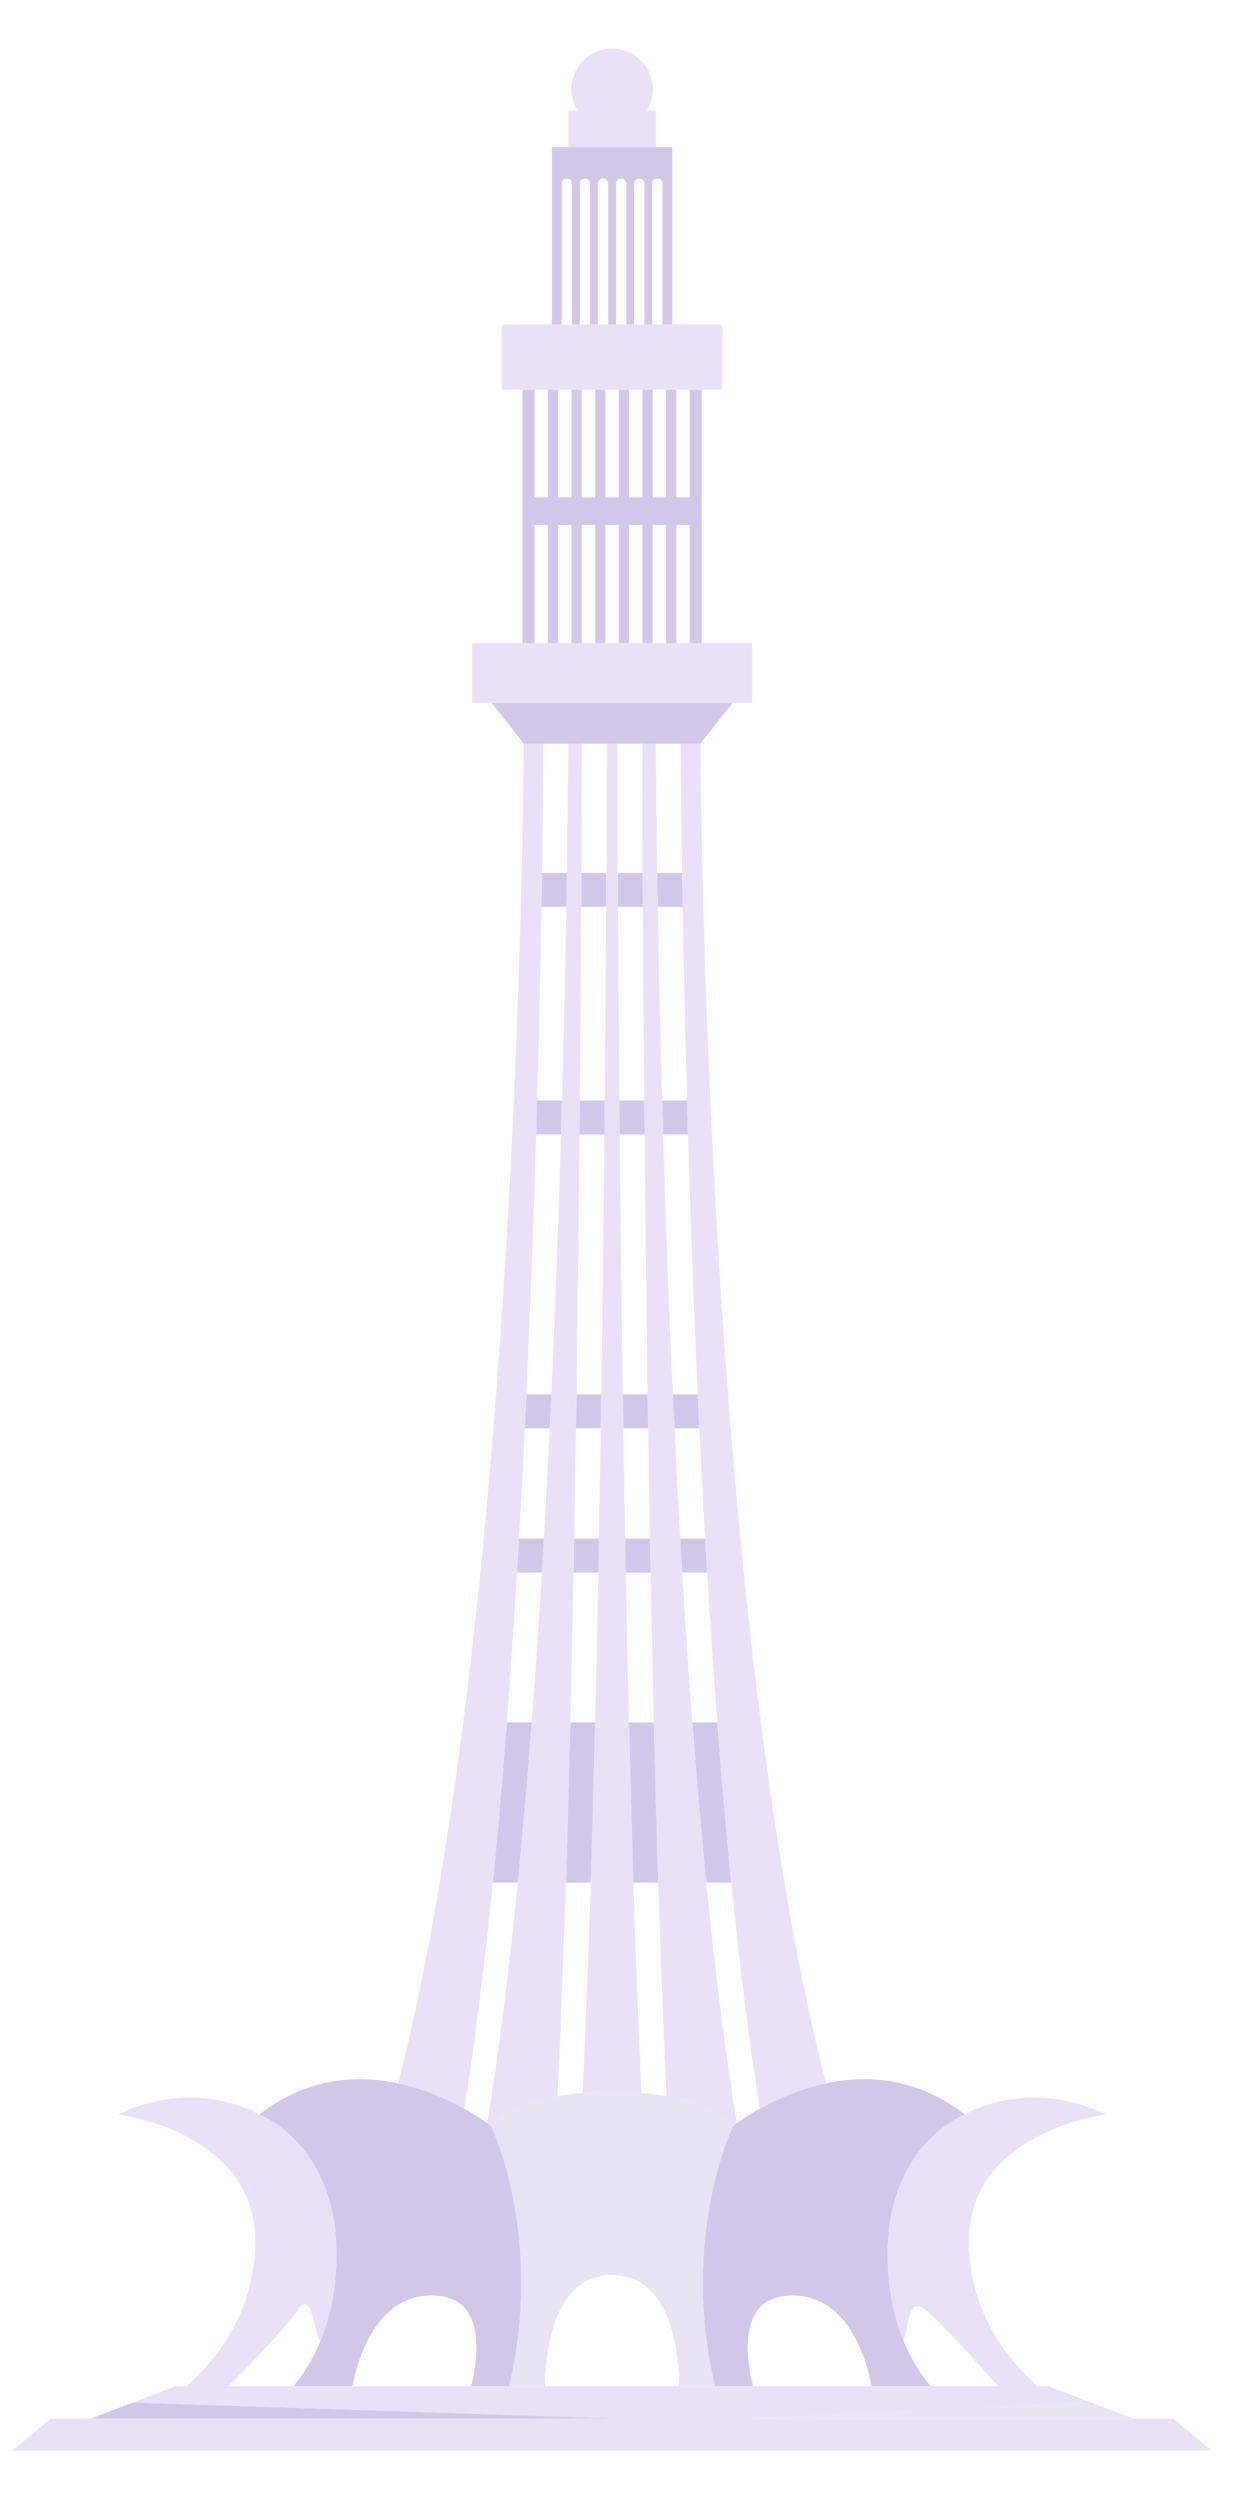 <svg width="76" height="152" viewBox="0 0 76 152" fill="none" xmlns="http://www.w3.org/2000/svg">
<g opacity="0.6">
<path d="M39.752 104.728H38.242C38.322 108.052 38.411 111.318 38.51 114.467H40.021C39.922 111.319 39.833 108.052 39.752 104.728Z" fill="#B6A1DA"/>
<path d="M36.185 104.728H34.675C34.594 108.052 34.505 111.319 34.406 114.467H35.917C36.016 111.318 36.105 108.052 36.185 104.728Z" fill="#B6A1DA"/>
<path d="M42.944 114.467H44.462C44.148 111.319 43.865 108.054 43.612 104.728H42.098C42.35 108.052 42.631 111.317 42.944 114.467Z" fill="#B6A1DA"/>
<path d="M32.329 104.728H30.815C30.561 108.054 30.279 111.319 29.965 114.467H31.482C31.795 111.317 32.076 108.052 32.329 104.728Z" fill="#B6A1DA"/>
<path d="M41.48 95.615H42.993C42.951 94.928 42.911 94.241 42.871 93.555H41.359C41.399 94.241 41.439 94.928 41.48 95.615Z" fill="#B6A1DA"/>
<path d="M36.419 93.555H34.91C34.897 94.241 34.884 94.928 34.871 95.615H36.381C36.394 94.928 36.407 94.241 36.419 93.555Z" fill="#B6A1DA"/>
<path d="M39.518 93.555H38.008C38.02 94.241 38.033 94.928 38.046 95.615H39.556C39.543 94.928 39.53 94.241 39.518 93.555Z" fill="#B6A1DA"/>
<path d="M33.067 93.555H31.555C31.516 94.241 31.475 94.928 31.434 95.615H32.946C32.987 94.928 33.028 94.241 33.067 93.555Z" fill="#B6A1DA"/>
<path d="M41.007 86.839H42.518C42.485 86.15 42.453 85.464 42.421 84.779H40.91C40.942 85.464 40.974 86.15 41.007 86.839Z" fill="#B6A1DA"/>
<path d="M36.56 84.779H35.05C35.04 85.464 35.03 86.15 35.02 86.839H36.529C36.54 86.15 36.55 85.464 36.56 84.779Z" fill="#B6A1DA"/>
<path d="M33.518 84.779H32.007C31.976 85.464 31.944 86.15 31.91 86.839H33.421C33.455 86.15 33.487 85.464 33.518 84.779Z" fill="#B6A1DA"/>
<path d="M39.377 84.779H37.867C37.877 85.464 37.887 86.15 37.898 86.839H39.408C39.397 86.15 39.387 85.464 39.377 84.779Z" fill="#B6A1DA"/>
<path d="M40.317 68.972H41.827C41.807 68.277 41.787 67.588 41.768 66.912H40.258C40.277 67.588 40.297 68.277 40.317 68.972Z" fill="#B6A1DA"/>
<path d="M39.17 66.912H37.66C37.666 67.588 37.672 68.277 37.679 68.972H39.189C39.182 68.277 39.176 67.589 39.17 66.912Z" fill="#B6A1DA"/>
<path d="M36.767 66.912H35.257C35.251 67.589 35.245 68.277 35.238 68.972H36.748C36.755 68.277 36.761 67.588 36.767 66.912Z" fill="#B6A1DA"/>
<path d="M34.167 66.912H32.657C32.638 67.588 32.618 68.277 32.598 68.972H34.108C34.129 68.277 34.148 67.588 34.167 66.912Z" fill="#B6A1DA"/>
<path d="M36.86 53.075H35.35C35.347 53.732 35.344 54.419 35.34 55.135H36.85C36.854 54.419 36.857 53.732 36.86 53.075Z" fill="#B6A1DA"/>
<path d="M34.466 53.075H32.956C32.946 53.732 32.934 54.419 32.922 55.135H34.432C34.444 54.419 34.456 53.732 34.466 53.075Z" fill="#B6A1DA"/>
<path d="M39.995 55.135H41.505C41.492 54.419 41.481 53.732 41.471 53.075H39.961C39.971 53.732 39.982 54.419 39.995 55.135Z" fill="#B6A1DA"/>
<path d="M39.076 53.075H37.566C37.569 53.732 37.573 54.419 37.577 55.135H39.087C39.083 54.419 39.08 53.732 39.076 53.075Z" fill="#B6A1DA"/>
<path d="M36.85 55.135C36.832 58.505 36.805 62.5 36.766 66.912C36.76 67.588 36.754 68.277 36.748 68.972C36.702 73.888 36.641 79.248 36.56 84.779C36.55 85.463 36.54 86.149 36.53 86.838C36.496 89.062 36.458 91.307 36.417 93.555C36.405 94.242 36.392 94.928 36.379 95.615C36.321 98.671 36.256 101.723 36.184 104.728C36.104 108.052 36.015 111.318 35.916 114.467C35.772 119.039 35.607 123.363 35.418 127.255C36.086 127.206 36.704 127.196 37.213 127.196C37.722 127.196 38.34 127.206 39.009 127.255C38.819 123.363 38.655 119.039 38.511 114.467C38.412 111.318 38.323 108.052 38.243 104.728C38.171 101.723 38.106 98.671 38.047 95.615C38.034 94.928 38.022 94.242 38.009 93.555C37.968 91.307 37.931 89.062 37.897 86.838C37.886 86.149 37.876 85.463 37.866 84.779C37.786 79.248 37.725 73.888 37.679 68.972C37.673 68.277 37.666 67.588 37.66 66.912C37.622 62.5 37.595 58.505 37.577 55.135C37.573 54.419 37.569 53.732 37.566 53.075C37.548 49.346 37.541 46.594 37.538 45.214H37.213H36.889C36.886 46.594 36.879 49.346 36.861 53.075C36.858 53.732 36.854 54.419 36.85 55.135Z" fill="#DCCDF5"/>
<path d="M41.472 53.074C41.482 53.731 41.493 54.419 41.505 55.134C41.564 58.504 41.648 62.499 41.771 66.911C41.789 67.588 41.809 68.276 41.83 68.971C41.976 73.888 42.168 79.248 42.422 84.778C42.454 85.462 42.486 86.149 42.52 86.838C42.627 89.061 42.745 91.306 42.874 93.555C42.914 94.241 42.954 94.928 42.996 95.614C43.18 98.67 43.386 101.722 43.614 104.727C43.868 108.053 44.151 111.318 44.465 114.466C44.959 119.422 45.532 124.082 46.197 128.211C47.199 127.651 48.599 127.011 50.222 126.666C42.781 97.621 42.584 45.213 42.584 45.213H41.383C41.392 46.594 41.414 49.346 41.472 53.074Z" fill="#DCCDF5"/>
<path d="M34.404 114.467C34.503 111.319 34.592 108.052 34.672 104.728C34.744 101.723 34.809 98.671 34.868 95.615C34.881 94.928 34.894 94.242 34.906 93.555C34.947 91.307 34.984 89.062 35.018 86.838C35.029 86.15 35.039 85.463 35.049 84.779C35.129 79.249 35.19 73.888 35.236 68.972C35.243 68.276 35.249 67.589 35.255 66.912C35.294 62.5 35.32 58.505 35.339 55.135C35.343 54.419 35.346 53.732 35.349 53.075C35.367 49.346 35.375 46.594 35.378 45.214H34.554C34.546 46.594 34.523 49.345 34.465 53.075C34.455 53.732 34.444 54.419 34.432 55.135C34.373 58.505 34.289 62.499 34.167 66.912C34.148 67.588 34.128 68.277 34.108 68.972C33.962 73.888 33.77 79.247 33.516 84.779C33.484 85.463 33.452 86.15 33.419 86.838C33.311 89.062 33.193 91.306 33.065 93.555C33.026 94.242 32.985 94.928 32.944 95.615C32.76 98.67 32.555 101.722 32.327 104.728C32.074 108.052 31.793 111.317 31.48 114.467C30.954 119.768 30.338 124.735 29.617 129.089C29.776 129.204 29.864 129.274 29.864 129.274C30.954 128.219 32.449 127.7 33.896 127.443C34.089 123.505 34.258 119.115 34.404 114.467Z" fill="#DCCDF5"/>
<path d="M39.086 55.135C39.104 58.505 39.131 62.5 39.169 66.912C39.175 67.589 39.182 68.276 39.188 68.972C39.234 73.888 39.295 79.249 39.376 84.779C39.386 85.463 39.396 86.15 39.406 86.838C39.44 89.062 39.477 91.307 39.518 93.555C39.531 94.242 39.544 94.928 39.557 95.615C39.615 98.671 39.68 101.723 39.752 104.728C39.832 108.053 39.921 111.319 40.02 114.467C40.167 119.115 40.335 123.505 40.529 127.443C41.975 127.7 43.471 128.219 44.56 129.274C44.56 129.274 44.649 129.204 44.807 129.089C44.086 124.735 43.47 119.768 42.944 114.467C42.632 111.317 42.35 108.052 42.098 104.728C41.869 101.722 41.665 98.67 41.481 95.615C41.439 94.928 41.399 94.242 41.36 93.555C41.231 91.306 41.113 89.062 41.006 86.838C40.972 86.15 40.94 85.463 40.909 84.779C40.655 79.247 40.462 73.888 40.317 68.972C40.296 68.277 40.276 67.588 40.258 66.912C40.135 62.499 40.051 58.505 39.993 55.135C39.98 54.419 39.969 53.732 39.959 53.075C39.902 49.345 39.879 46.594 39.87 45.214H39.047C39.05 46.594 39.057 49.346 39.075 53.075C39.078 53.732 39.082 54.419 39.086 55.135Z" fill="#DCCDF5"/>
<path d="M29.965 114.467C30.279 111.319 30.561 108.054 30.815 104.728C31.044 101.723 31.249 98.671 31.434 95.615C31.475 94.929 31.516 94.242 31.555 93.555C31.684 91.307 31.802 89.062 31.91 86.838C31.943 86.15 31.976 85.463 32.007 84.779C32.261 79.249 32.453 73.889 32.599 68.972C32.62 68.277 32.64 67.588 32.659 66.912C32.781 62.5 32.865 58.505 32.924 55.135C32.936 54.419 32.947 53.732 32.957 53.075C33.015 49.346 33.038 46.595 33.046 45.214H31.846C31.846 45.214 31.648 97.621 24.207 126.667C25.83 127.012 27.23 127.652 28.232 128.212C28.897 124.083 29.47 119.423 29.965 114.467Z" fill="#DCCDF5"/>
<path d="M29.866 129.274C29.866 129.274 29.777 129.204 29.619 129.089C29.351 128.896 28.875 128.572 28.231 128.212C27.229 127.652 25.83 127.012 24.206 126.667C21.704 126.135 18.674 126.305 15.762 128.561C15.762 128.561 20.456 130.354 20.456 137.038C20.456 139.257 20.029 141.02 19.46 142.388C18.969 143.567 18.373 144.452 17.851 145.077H21.428C21.817 143.142 22.976 139.565 26.253 139.565C29.529 139.565 29.114 143.142 28.65 145.077H30.957C33.113 135.969 29.866 129.274 29.866 129.274Z" fill="#B6A1DA"/>
<path d="M53.971 137.038C53.971 130.354 58.665 128.561 58.665 128.561C55.752 126.305 52.723 126.135 50.22 126.667C48.597 127.012 47.197 127.652 46.195 128.212C45.552 128.572 45.075 128.896 44.808 129.089C44.65 129.204 44.561 129.274 44.561 129.274C44.561 129.274 41.314 135.969 43.469 145.077H45.776C45.312 143.142 44.897 139.565 48.174 139.565C51.45 139.565 52.61 143.142 52.998 145.077H56.576C56.044 144.44 55.436 143.535 54.941 142.324C54.385 140.965 53.971 139.223 53.971 137.038Z" fill="#B6A1DA"/>
<path d="M44.563 129.274C43.473 128.219 41.978 127.7 40.531 127.443C40.011 127.351 39.497 127.291 39.01 127.255C38.342 127.205 37.724 127.195 37.215 127.195C36.706 127.195 36.088 127.205 35.42 127.255C34.933 127.291 34.42 127.351 33.899 127.443C32.452 127.7 30.957 128.219 29.867 129.274C29.867 129.274 33.115 135.969 30.959 145.077H33.127C33.17 142.849 33.691 138.322 37.215 138.322C40.739 138.322 41.26 142.849 41.303 145.077H43.471C41.316 135.969 44.563 129.274 44.563 129.274Z" fill="#DCD0F0"/>
<path d="M34.557 45.214H35.38H36.89H37.214H37.539H39.049H39.872H41.382H42.583L44.542 42.727H37.214H29.887L31.846 45.214H33.047H34.557Z" fill="#B6A1DA"/>
<path d="M44.542 42.727H45.726V39.1H42.664H41.935H41.118H40.498H39.681H39.06H38.243H37.623H37.214H36.806H36.185H35.369H34.748H33.931H33.311H32.494H31.765H28.703V42.727H29.887H37.214H44.542Z" fill="#DCCDF5"/>
<path d="M32.492 23.695V23.695H33.309V23.695H33.93V23.695H34.747V23.695H35.367V23.695H36.184V23.695H36.804V23.695H37.213H37.621V23.695H38.242V23.695H39.059V23.695H39.679V23.695H40.496V23.695H41.116V23.695H41.933V23.695H42.662V23.695H43.918V19.721H40.876H40.275H39.65H39.175H38.55H38.075H37.45H37.213H36.975H36.35H35.876H35.25H34.776H34.151H33.549H30.508V23.695H31.763V23.695H32.492Z" fill="#DCCDF5"/>
<path d="M39.878 8.945V6.714H39.332C39.56 6.339 39.694 5.901 39.694 5.43C39.694 4.063 38.584 2.954 37.214 2.954C35.845 2.954 34.734 4.063 34.734 5.43C34.734 5.901 34.868 6.339 35.097 6.714H34.551V8.945H37.214H39.878Z" fill="#DCCDF5"/>
<path d="M71.335 147.057H45.677L66.356 146.077L66.37 146.082L63.743 145.077H63.077C61.368 143.562 58.91 140.626 58.91 136.264C58.91 129.58 67.237 128.561 67.237 128.561C62.421 126.242 58.665 128.561 58.665 128.561C58.665 128.561 53.971 130.354 53.971 137.038C53.971 139.223 54.385 140.965 54.941 142.323C55.291 141.231 55.229 139.522 56.369 140.519C57.316 141.346 59.406 143.643 60.689 145.077H13.886C15.223 143.736 17.28 141.619 18.057 140.519C18.965 139.232 18.967 141.227 19.46 142.388C20.029 141.02 20.456 139.257 20.456 137.038C20.456 130.354 15.762 128.561 15.762 128.561C15.762 128.561 12.006 126.242 7.189 128.561C7.189 128.561 15.517 129.58 15.517 136.264C15.517 140.626 13.059 143.562 11.35 145.077H10.684L8.055 146.082L8.07 146.077L37.789 147.057H3.091L0.758 148.991H73.669L71.335 147.057Z" fill="#DCCDF5"/>
<path d="M32.495 31.917H33.312V39.1H33.932V31.917H34.749V39.1H35.37V31.917H36.186V39.1H36.807V31.917H37.624V39.1H38.244V31.917H39.061V39.1H39.681V31.917H40.498V39.1H41.119V31.917H41.936V39.1H42.665V23.694V23.694H41.936V23.694V30.238H41.119V23.694V23.694H40.498V23.694V30.238H39.681V23.694V23.694H39.061V23.694V30.238H38.244V23.694V23.694H37.624V23.694V30.238H36.807V23.694V23.694H36.186V23.694V30.238H35.37V23.694V23.694H34.749V23.694V30.238H33.932V23.694V23.694H33.312V23.694V30.238H32.495V23.694V23.694H31.766V23.694V39.1H32.495V31.917Z" fill="#B6A1DA"/>
<path d="M34.152 11.166C34.152 10.994 34.292 10.854 34.465 10.854C34.637 10.854 34.777 10.994 34.777 11.166V19.72H35.252V11.166C35.252 10.994 35.392 10.854 35.565 10.854C35.737 10.854 35.877 10.994 35.877 11.166V19.72H36.352V11.166C36.352 10.994 36.492 10.854 36.665 10.854C36.837 10.854 36.977 10.994 36.977 11.166V19.72H37.215H37.452V11.166C37.452 10.994 37.592 10.854 37.764 10.854C37.937 10.854 38.077 10.994 38.077 11.166V19.72H38.552V11.166C38.552 10.994 38.692 10.854 38.864 10.854C39.037 10.854 39.177 10.994 39.177 11.166V19.72H39.652V11.166C39.652 10.994 39.792 10.854 39.964 10.854C40.137 10.854 40.277 10.994 40.277 11.166V19.72H40.878V8.945H39.878H37.215H34.551H33.551V19.72H34.152V11.166Z" fill="#B6A1DA"/>
<path d="M8.07 146.077L5.508 147.057H37.789L8.07 146.077Z" fill="#B6A1DA"/>
<path d="M45.676 147.056H68.918L66.355 146.076L45.676 147.056Z" fill="#DCD0F0"/>
</g>
</svg>
